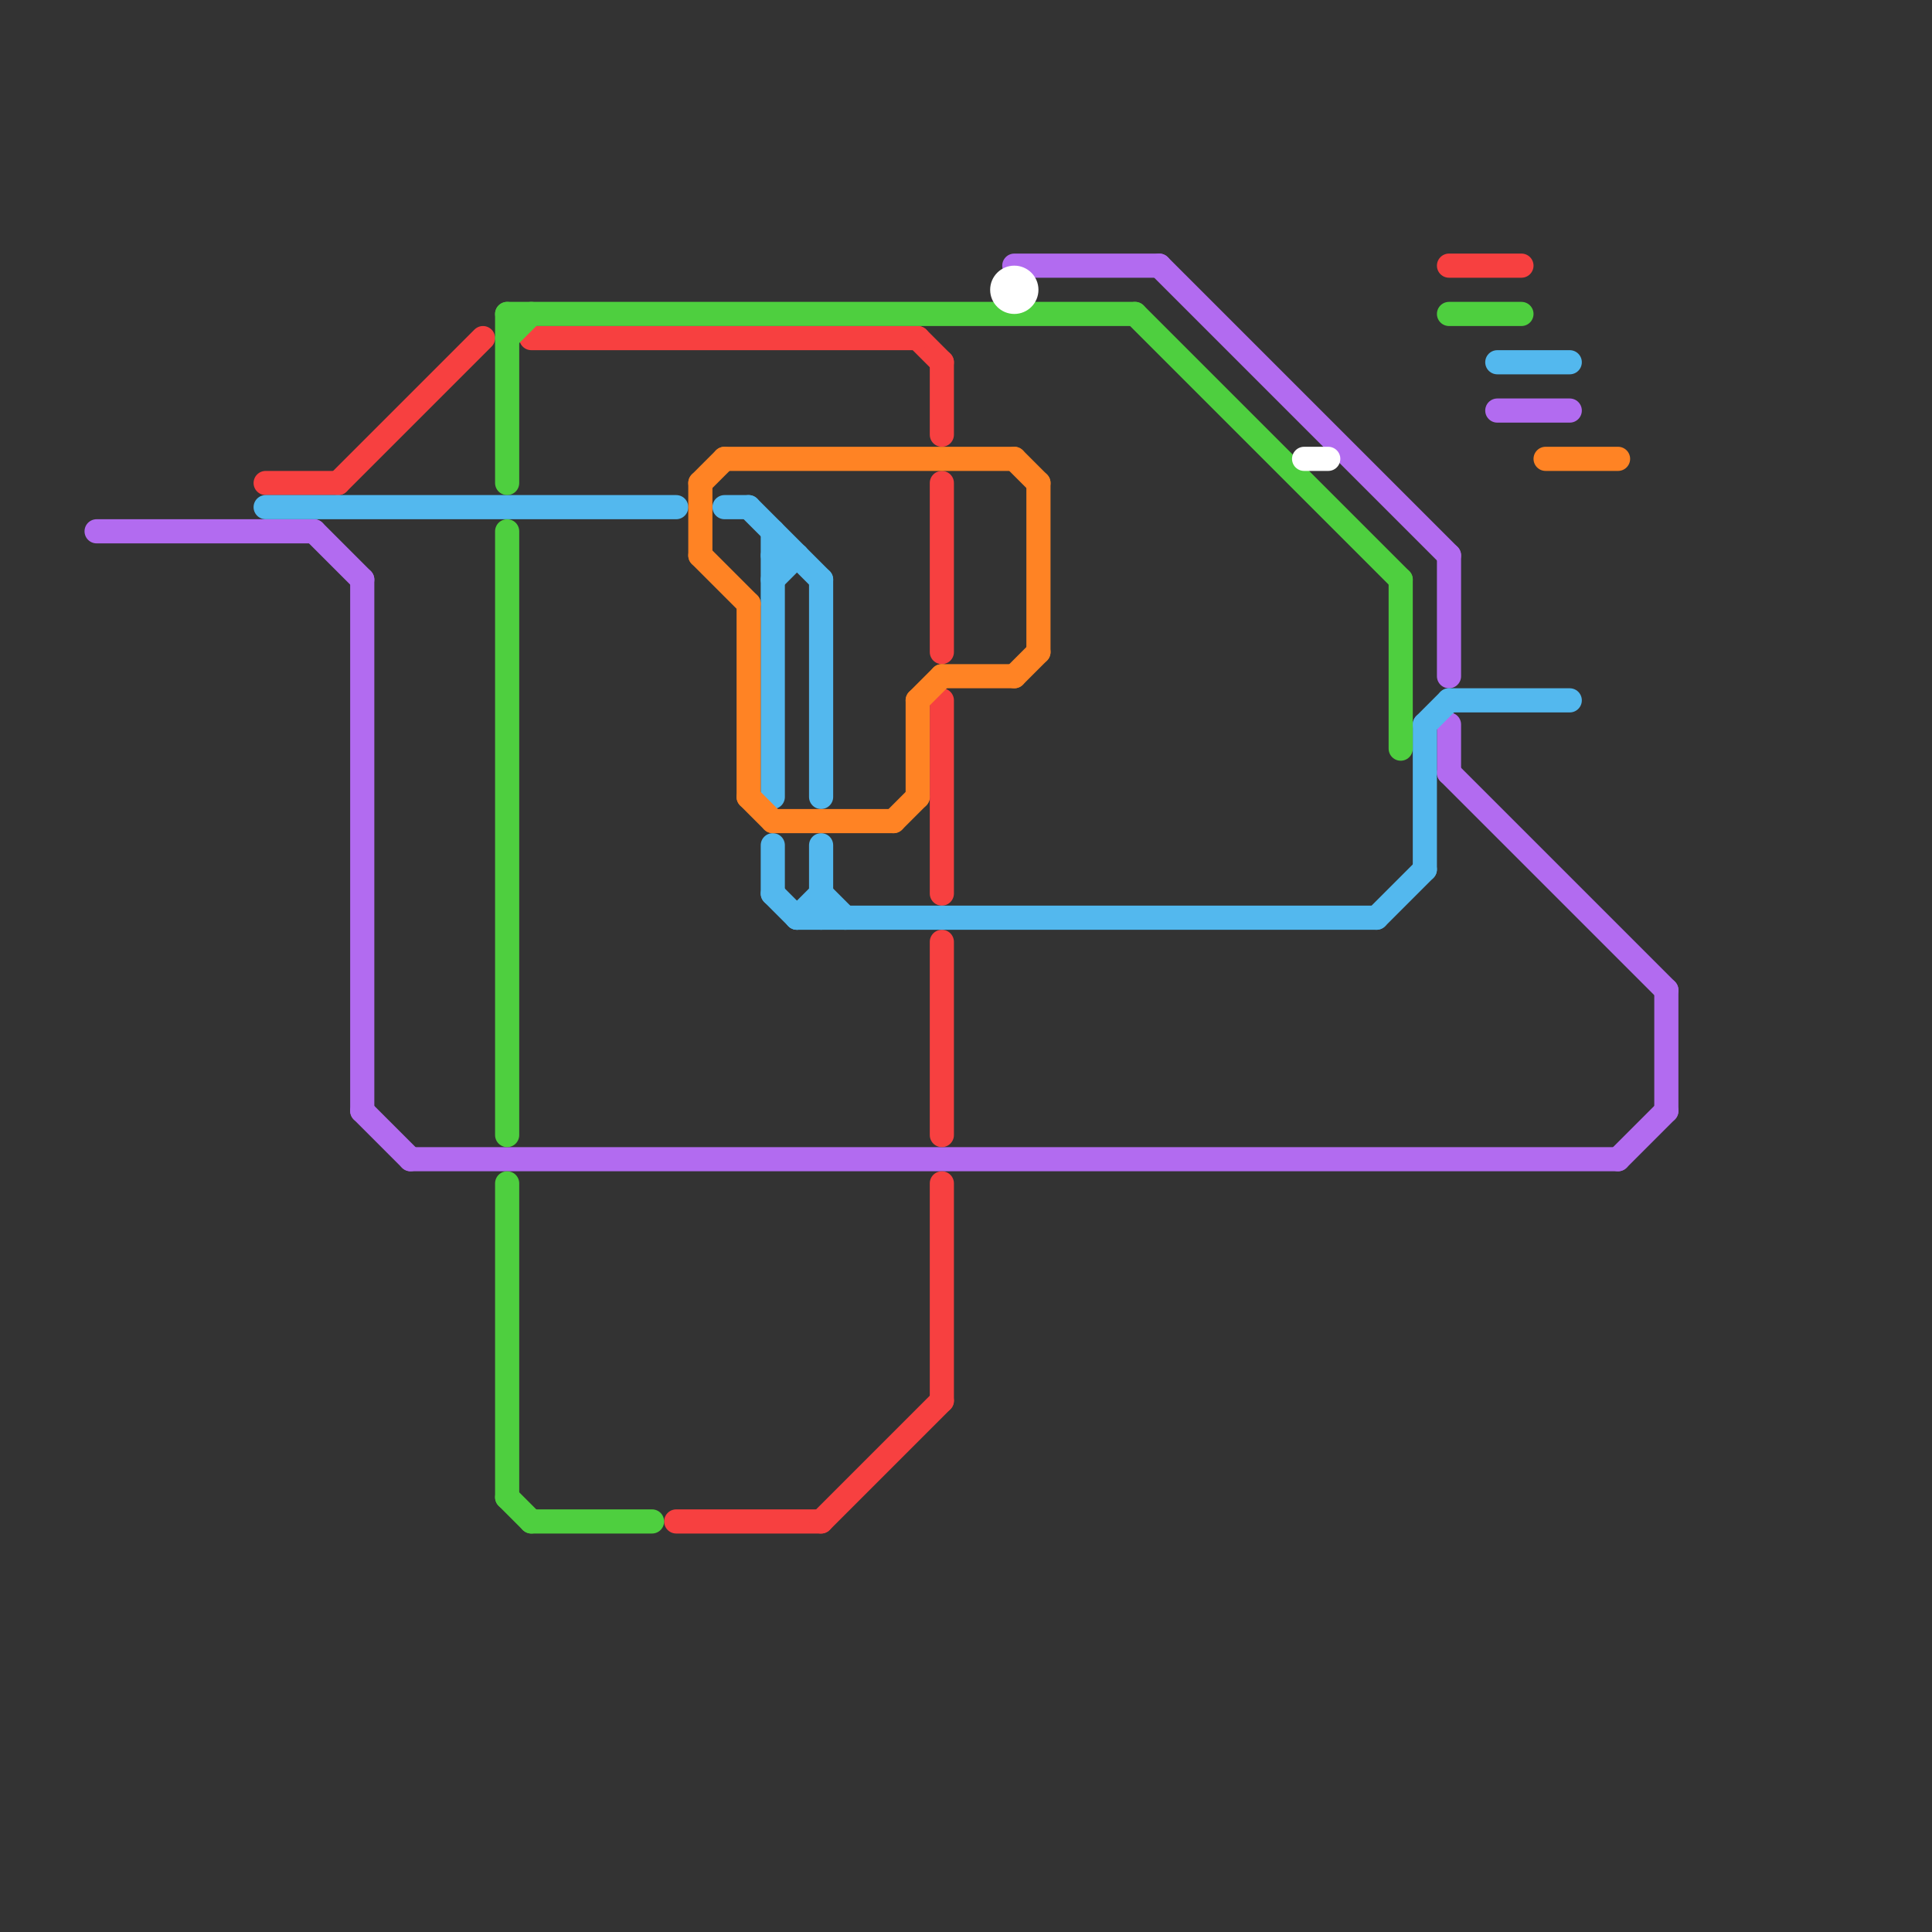 
<svg version="1.1" xmlns="http://www.w3.org/2000/svg" viewBox="0 0 80 80">
<rect x="0" y="0" width="80" height="80" fill="#333333" stroke="none"/>
<style>text { font: 1px Helvetica; font-weight: 600; white-space: pre; dominant-baseline: central; } line { stroke-width: 1; fill: none; stroke-linecap: round; stroke-linejoin: round; } .c0 { stroke: #b26bf0 } .c1 { stroke: #f74040 } .c2 { stroke: #53b8ee } .c3 { stroke: #4ecf3f } .c4 { stroke: #ff8324 } .c5 { stroke: #ffffff }</style><defs><g id="wm-xf"><circle r="1.2" fill="#000"/><circle r="0.9" fill="#fff"/><circle r="0.6" fill="#000"/><circle r="0.3" fill="#fff"/></g><g id="wm"><circle r="0.6" fill="#000"/><circle r="0.3" fill="#fff"/></g></defs><line class="c0" x1="62" y1="17" x2="65" y2="17"/><line class="c0" x1="69" y1="41" x2="69" y2="46"/><line class="c0" x1="4" y1="22" x2="13" y2="22"/><line class="c0" x1="15" y1="46" x2="17" y2="48"/><line class="c0" x1="67" y1="48" x2="69" y2="46"/><line class="c0" x1="60" y1="23" x2="60" y2="28"/><line class="c0" x1="13" y1="22" x2="15" y2="24"/><line class="c0" x1="48" y1="11" x2="60" y2="23"/><line class="c0" x1="17" y1="48" x2="67" y2="48"/><line class="c0" x1="15" y1="24" x2="15" y2="46"/><line class="c0" x1="60" y1="30" x2="60" y2="32"/><line class="c0" x1="42" y1="11" x2="48" y2="11"/><line class="c0" x1="60" y1="32" x2="69" y2="41"/><line class="c1" x1="38" y1="14" x2="39" y2="15"/><line class="c1" x1="22" y1="14" x2="38" y2="14"/><line class="c1" x1="14" y1="20" x2="20" y2="14"/><line class="c1" x1="28" y1="63" x2="34" y2="63"/><line class="c1" x1="39" y1="15" x2="39" y2="18"/><line class="c1" x1="60" y1="11" x2="63" y2="11"/><line class="c1" x1="39" y1="20" x2="39" y2="27"/><line class="c1" x1="34" y1="63" x2="39" y2="58"/><line class="c1" x1="39" y1="29" x2="39" y2="37"/><line class="c1" x1="39" y1="49" x2="39" y2="58"/><line class="c1" x1="39" y1="39" x2="39" y2="47"/><line class="c1" x1="11" y1="20" x2="14" y2="20"/><line class="c2" x1="32" y1="23" x2="33" y2="23"/><line class="c2" x1="62" y1="15" x2="65" y2="15"/><line class="c2" x1="32" y1="35" x2="32" y2="37"/><line class="c2" x1="34" y1="37" x2="35" y2="38"/><line class="c2" x1="33" y1="38" x2="57" y2="38"/><line class="c2" x1="57" y1="38" x2="59" y2="36"/><line class="c2" x1="31" y1="21" x2="34" y2="24"/><line class="c2" x1="30" y1="21" x2="31" y2="21"/><line class="c2" x1="59" y1="30" x2="59" y2="36"/><line class="c2" x1="59" y1="30" x2="60" y2="29"/><line class="c2" x1="60" y1="29" x2="65" y2="29"/><line class="c2" x1="32" y1="37" x2="33" y2="38"/><line class="c2" x1="11" y1="21" x2="28" y2="21"/><line class="c2" x1="32" y1="22" x2="32" y2="33"/><line class="c2" x1="33" y1="38" x2="34" y2="37"/><line class="c2" x1="34" y1="35" x2="34" y2="38"/><line class="c2" x1="34" y1="24" x2="34" y2="33"/><line class="c2" x1="32" y1="24" x2="33" y2="23"/><line class="c3" x1="21" y1="62" x2="22" y2="63"/><line class="c3" x1="22" y1="63" x2="27" y2="63"/><line class="c3" x1="47" y1="13" x2="58" y2="24"/><line class="c3" x1="60" y1="13" x2="63" y2="13"/><line class="c3" x1="21" y1="13" x2="21" y2="20"/><line class="c3" x1="21" y1="13" x2="47" y2="13"/><line class="c3" x1="21" y1="22" x2="21" y2="47"/><line class="c3" x1="58" y1="24" x2="58" y2="31"/><line class="c3" x1="21" y1="49" x2="21" y2="62"/><line class="c3" x1="21" y1="14" x2="22" y2="13"/><line class="c4" x1="38" y1="29" x2="39" y2="28"/><line class="c4" x1="42" y1="28" x2="43" y2="27"/><line class="c4" x1="37" y1="34" x2="38" y2="33"/><line class="c4" x1="42" y1="19" x2="43" y2="20"/><line class="c4" x1="30" y1="19" x2="42" y2="19"/><line class="c4" x1="38" y1="29" x2="38" y2="33"/><line class="c4" x1="39" y1="28" x2="42" y2="28"/><line class="c4" x1="43" y1="20" x2="43" y2="27"/><line class="c4" x1="31" y1="33" x2="32" y2="34"/><line class="c4" x1="32" y1="34" x2="37" y2="34"/><line class="c4" x1="64" y1="19" x2="67" y2="19"/><line class="c4" x1="29" y1="20" x2="30" y2="19"/><line class="c4" x1="29" y1="20" x2="29" y2="23"/><line class="c4" x1="31" y1="25" x2="31" y2="33"/><line class="c4" x1="29" y1="23" x2="31" y2="25"/><line class="c5" x1="54" y1="19" x2="55" y2="19"/><circle cx="42" cy="12" r="1" fill="#ffffff" />
</svg>

